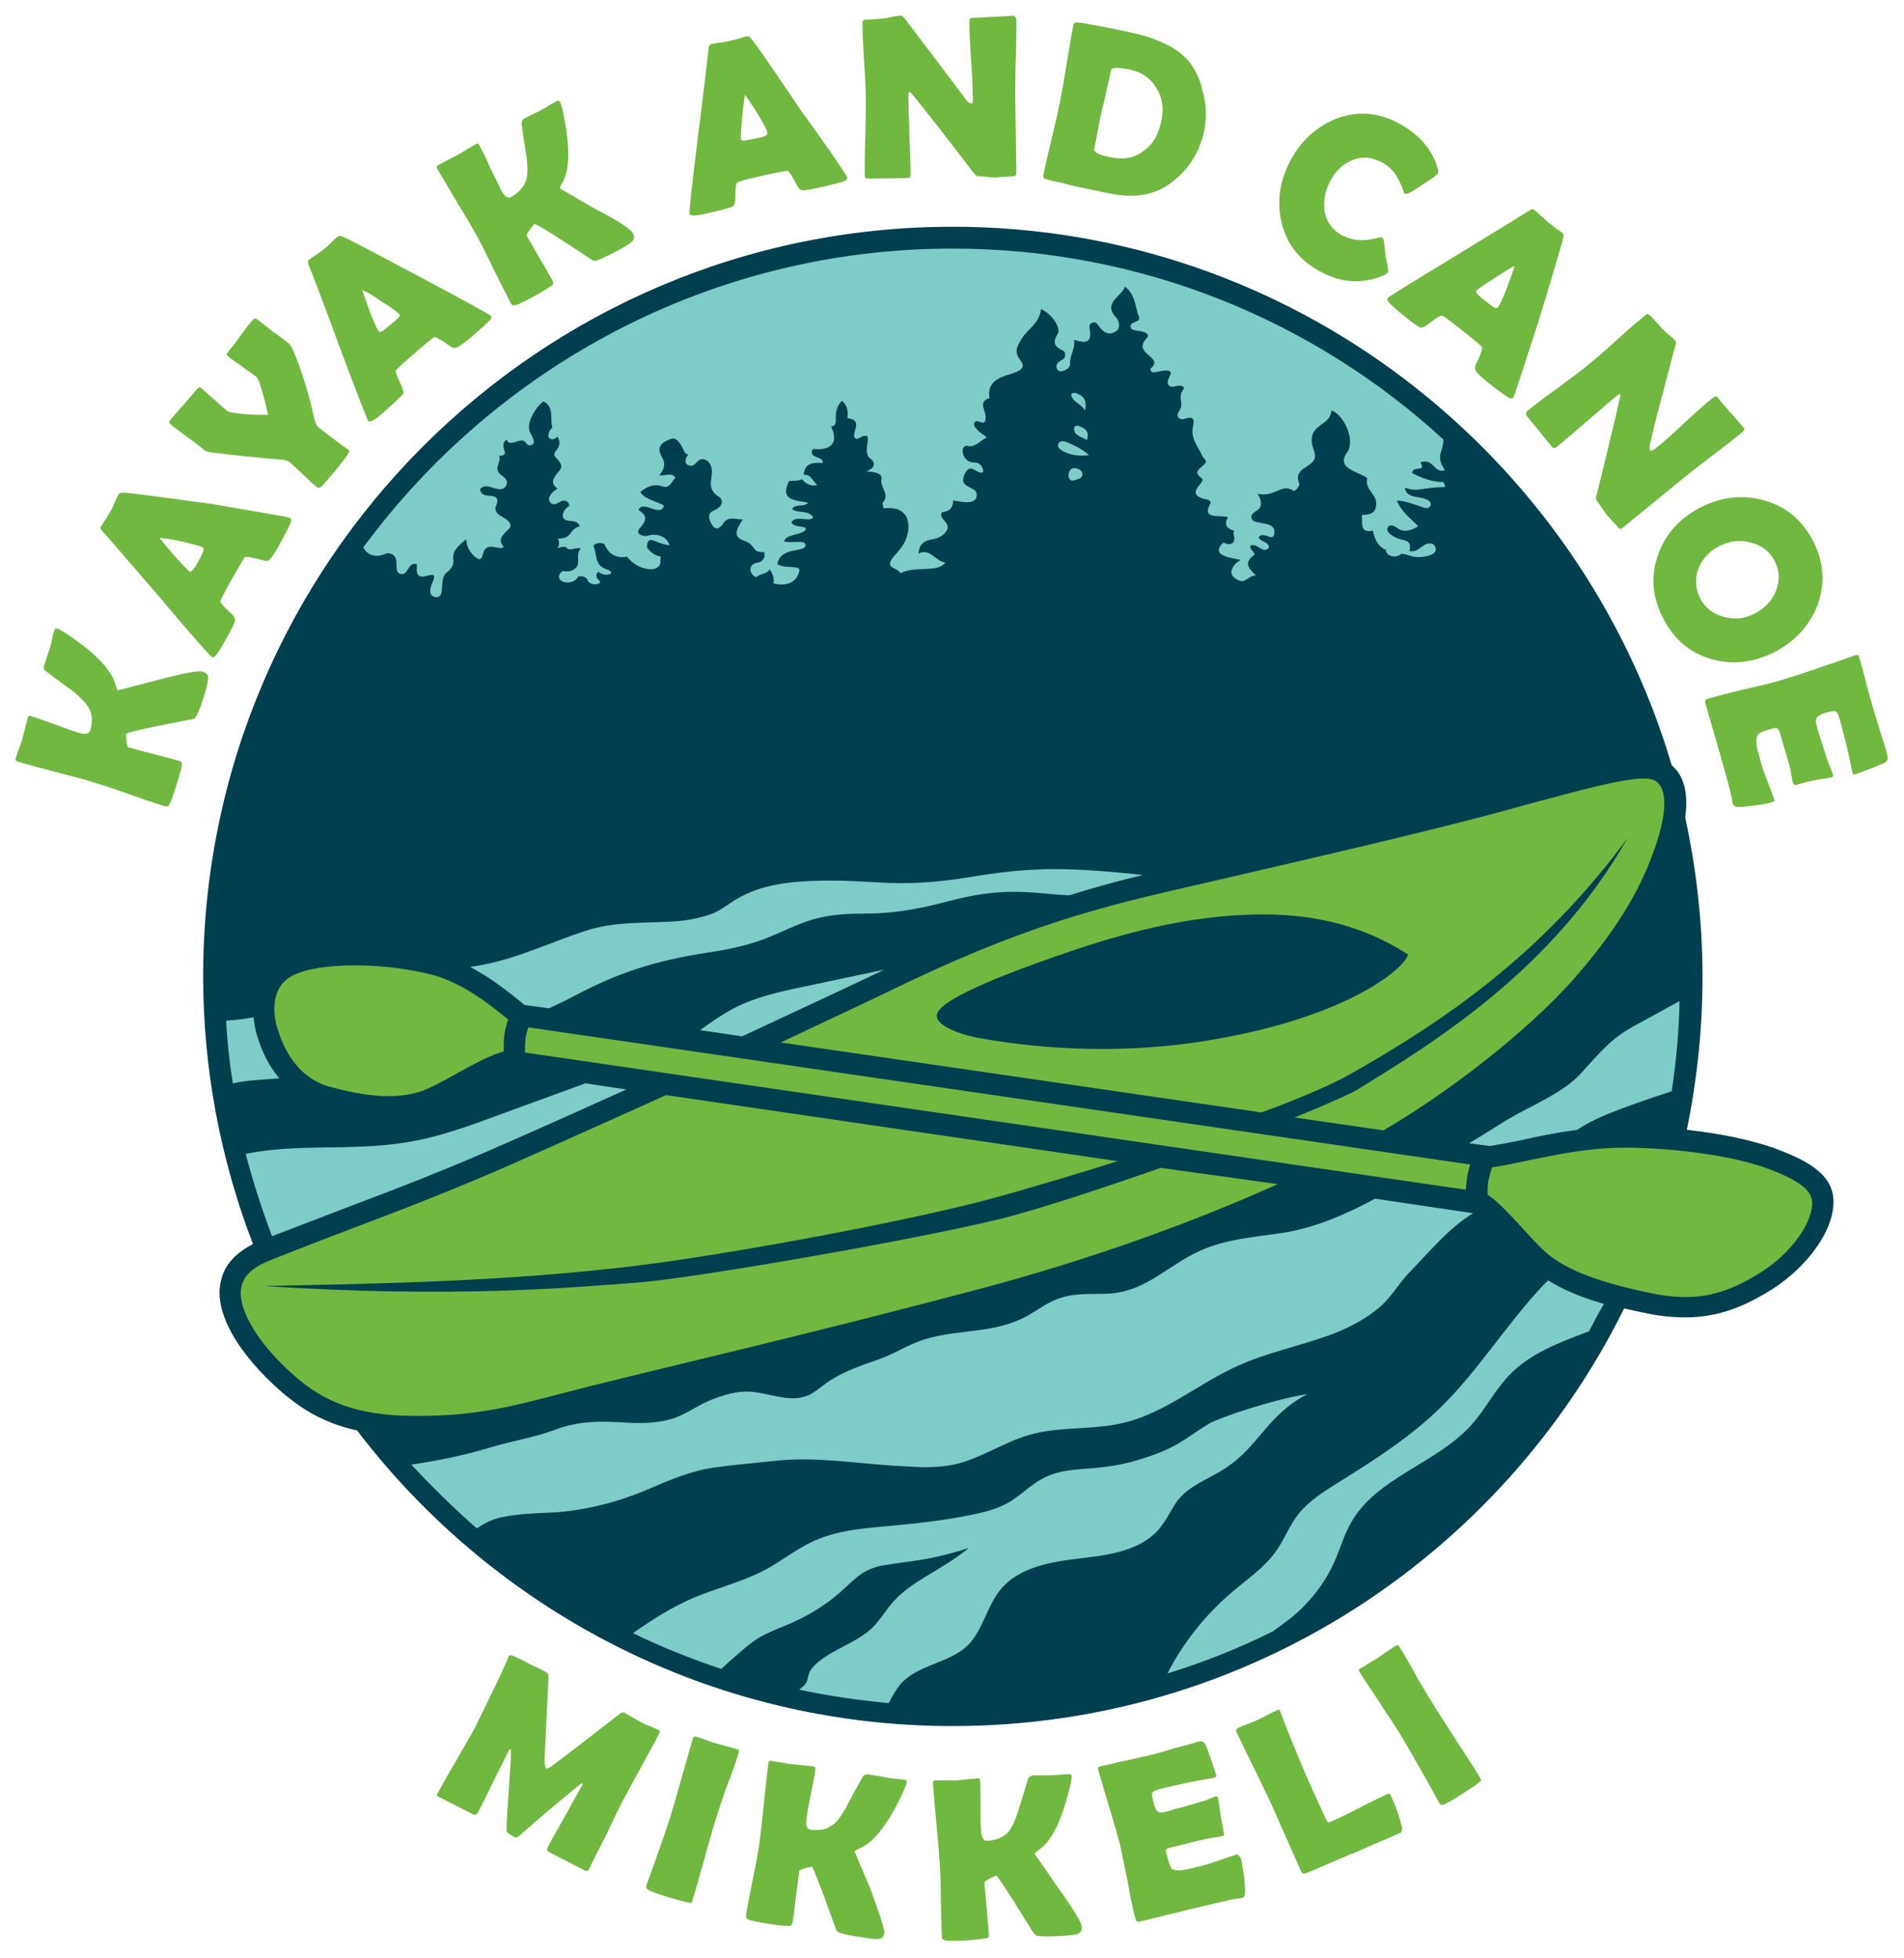 <?xml version="1.0" encoding="utf-8"?>
<!-- Generator: Adobe Illustrator 22.0.0, SVG Export Plug-In . SVG Version: 6.00 Build 0)  -->
<svg version="1.1" id="Layer_1" xmlns="http://www.w3.org/2000/svg" xmlns:xlink="http://www.w3.org/1999/xlink" x="0px" y="0px"
	 viewBox="0 0 340.2 349.7" style="enable-background:new 0 0 340.2 349.7;" xml:space="preserve">
<style type="text/css">
	.st0{fill:#7ECCC7;}
	.st1{fill:#003F4F;}
	.st2{fill:#71B841;}
</style>
<g>
	<circle class="st0" cx="170.2" cy="174.5" r="131.4"/>
	<path class="st1" d="M316.8,205c-4.3-1.5-9.9-2.6-15.4-3.2c1.8-8.8,2.8-17.9,2.8-27.3c0-9.8-1.1-19.3-3.1-28.5
		c0.7-5-0.6-7.8-2.4-9.3c-16.4-55.5-67.8-96.2-128.5-96.2c-73.9,0-133.9,60.1-133.9,133.9c0,16.8,3.2,33,8.9,47.8
		c-2.6,1.4-5.1,3.3-5.8,6.9c-1.1,5.4,3.1,12.7,11,19.6c3.1,2.6,7,5.4,13.4,6.8c24.5,32.1,63.1,52.8,106.4,52.8
		c52.6,0,98.1-30.4,120-74.6c1.3,0.3,2.6,0.6,4.1,0.9c2.5,0.5,4.7,0.7,6.8,0.7c5.6,0,9.9-1.7,14.2-4.2c7-4,12.1-10.7,12.3-16.1
		C327.8,210,323.4,207.4,316.8,205z M170.2,44.4c33.8,0,64.6,12.9,87.7,34.1c0,1.5-0.6,2.2-0.6,3.2c0,0.6,0.2,1.3,0.9,2.3
		c-1.2,0.3-1.5-0.3-2.4-1.1c-0.6-0.5-1.5-0.6-2-0.3c1.1,1.9-1.3,0.4-1.5,1.9c1.8,0.9,3.6,1.6,5.6,1.6c0.3,0.4,0.3,0.9,0.3,0.9
		c-4.2,0-4.7,1-7.2,0.1c0.3,1.9,2.3,1.5,3.6,2c0.6,0.2,1.2,0.5,1,1.2c-0.2,0.6-0.9,0.5-1.4,0.3c-1.5-0.5-2.9-1.1-4.6-1.2
		c0.8,2.1,2.5,3.2,3.8,4.6c-1.2,0.7-2.4,1.2-3.6,0.4c-0.7-0.5-1.5-0.9-1.9-0.1c-0.3,0.8,1.1,1.8,3,2.2c1.3,0.3,1.1,1.3,0.9,1.9
		c1.3,0.3,1.7-0.5,2.8-1.1c0.5-0.3,1.7-0.5,1.9,0.6c0.2,0.8-0.6,1.2-1.4,1.4c-2.6,0.6-3.3-0.3-4.7-0.4c-0.9,0.9-2.7,0.5-2.8-0.7
		c-1.3-0.6-1.9-1.6-2.3-3.4c-2.6,0.5-1.7-1.7-2-2.8c1.1-0.1,2.2-0.1,2.5-1.3c0.7-2.3-2.1-3.1-1.5-5.3c-1.6-1.2-5.7-1.7-3.6-4.6
		c1.5-2.1-0.5-6.7-2.8-7.5c-0.2,2.3-2.3,2.2-3.3,4.1c-1.1,2.8,2.1,4-1.1,5.9c-1.1,0.7-2.1,1.4-1.3,3.2c0,0-0.3,0.9-1,1.2
		c-2.3-1.5-3.3,1.2-6.5,0.5c0.6,0.9,1.1,2.4-0.3,3.1c-0.5,0.3-0.9,0.7-0.8,1.2c0.2,0.8,1,0.7,1.7,0.9c1.1,0.2,2.6,0.4,2.4,1.8
		c-0.2,1.8-1.8-0.4-2.8,0.7c0.2,1,1.9,0.7,1.8,2c-1.2,1.1-2.1-1.1-3.3-0.4c-0.2,0.7,1.2,1.3,0.6,1.7c-2,1.5-0.6,2.5,0.4,3.6
		c-1.4,0-1.8,1.4-3,0.9c-0.9-0.4-1.6-1-1.3-1.9c0.2-0.8,1-1.5,1.6-1.8c-3-0.5-5.2-1.1-3.1-3.1c0.7,0.4,1.7,0.5,1.9-0.4
		c0.2-0.8-0.3-0.9,0-1.7c-1.4-0.4-1.8-1.2-1.1-2.4c-1.1-0.5-4.8,0.5-3.2-2.3c0.4-0.8-0.6-0.9-1.1-1c-1.8-0.5-1.8-1.3-0.7-2.6
		c0.3-0.3,0.7-0.9,0.3-1.1c-1.4-1-0.6-1.5,0.3-2.3c1-0.9,0.2-0.8-0.3-1.9c-0.6-1.4-1.9-2.8-1.6-4.7c0.2-1,0.6-2.4-1.4-1.7
		c-0.8,0.3-1.8-0.3-1-1.4c1-1.5-0.5-2.3,0.9-4.1c-0.7-1-2,0.2-2.7-0.4c-1-1,1.3-2.5-0.3-2.7c-0.9-0.1-1.8,0.3-2.7,0.3
		c-0.1,0-0.4-0.5-0.4-0.6c2.8-2.2-3.4-2.6-0.6-5.5c0.5-0.5,0.2-1.1-1.5-1.3c-0.5-0.1-1.3-0.1-1.4-0.7c-0.1-0.5,0.4-0.7,0.8-0.9
		c1.3-0.4,0.6-0.9,0.4-1.8c-0.4-1.7-0.7-3.4-2.2-4.5c-0.6,1.8-4.1,2.9-1.5,5.6c0.5,0.6,0.7,1.8,0,2.3c-0.9,0.6-1.9,0.9-3.2-0.9
		c-0.3-0.4-0.5-0.7-1-0.6c-0.7,0.2-0.7,0.7-0.6,1.2c0.5,2.8-1.1,2.4-2.8,1.9c0.3,1.5-0.8,2.8-0.7,4.3c0,0.7-0.7,1.1-1.4,1.3
		c-0.5,0.1-0.9-0.1-1-0.6c-0.2-0.7,0.4-1.1,0.9-1.4c0.7-0.3,0.7-0.9,0.5-1.5c-1.2-0.7-2.5-1.1-1.2-3.2c0.6-1-1-3.5-3-4.4
		c-0.3,2.7-2.5,3.6-3.5,5.4c-0.8,1.3-1.3,2.2-0.3,3.6c0.8,1,0.9,1.7-1,2.4c-1.7,0.6-5,1.1-4.4,4.5c-2.1,0.7-0.7,2.1-0.7,3.3
		c0,0.4,0.1,1.4-0.9,1c-0.4-0.1-0.8-0.4-1.1,0.1c-0.2,0.5,0.1,0.8,0.4,1.1c0.4,0.7,2,1.4,1.7,1.6c-1.1,0.5-2,1.9-3.5,1.4
		c-1,0.3-0.7,1.3-0.5,1.8c0.3,0.7,0.9,1.2,1.8,1.2c1,0,1.6,0.6,1.7,1.7c-1.1,0.7-2.2-1.9-3.3,0.3c-1,2,0.6,2.2,1.5,2.8
		c0.7,0.4,0.7,1,0.5,1.6c-0.3,0.6-1,0.7-1.6,0.7c-0.8,0-1.7-0.2-2.5-0.3c0,0.8-0.2,1.9-2,2.1c-0.8,1.3,2.1,1.9,0.6,3.6
		c-0.5,0.7-1.3,1-2.1,1.2c-1.3,0.2-2.5,0.5-2.7,2.6c2-1.1,3,1.3,4.8,1.6c-1.4,1.9-5.5,0.5-8,1.9c-0.5-1.1-3.1-0.8-1.2-3
		c1.2-1.4,2.1-2.3,2.5-4.2c0.3-1.2,0-2.4-0.3-3c-0.9-1.3-2.2-1.6-4-1.4c-0.2-0.5-0.2-1-0.2-1c1.4-1.5-0.5-2.7-0.2-4.2
		c0.2-1.1-1.3-1.3-2.7-1.4c1.1-0.4,2-1.3,0.7-2.3c-0.8-0.6-0.6-1.4-0.6-2.1c0.1-1.1,0.8-2.8-1.5-1.5c-0.3,0.2-0.9,0-0.8-0.6
		c0.1-1.2,1.3-2.7-1.2-3c0.2-1.1,0-2.4-1-3.1c-2.1,2.3-0.1,4.3-1.9,4.6c1.6,3.3-0.6,4.3-3.2,4c-0.3,0.3-0.5,0.9,0.3,1.3
		c0.5,0.3,1.5,0.4,1.4,1.2c-1.8-0.1-3.2,0-3.4,2.1c1.4,0,1.3,0.8,2.4,1.8c-0.9,0.4-2.1-0.2-2.7-1c-0.5,0.3-1.7,0.3-2.3,0.3
		c-1.8,3.6,1.2,3.4,3.4,3.9c-0.9,0.9-2.2,0.1-2.9,1.1c1.1,0.9,2.9,0.1,3.8,1.5c-0.5,1-3.1-0.5-3.9,0.9c0.5,1.1,3.1,0.5,2.5,1.4
		c-0.8,0.9-3.5,0.7-3.8,2c1.2,0.4,3.6-0.3,3.8,0.5c0.4,1.7-4.5,0.2-5,3.6c1.7,0.9,4.3,0,3.9,1.3c-0.7,2.6-3.3,2.5-4.6,2.1
		c0.1-0.8,0-1.6-0.7-2.5c-0.5,0.9-1.6,0.7-2.4,1.4c-1.3-0.5-1.5-2.4,0.3-2.6c0.7-0.1,1.5-0.8,1.1-1.9c-2.2,0.2-1.4-1.3-3.5-2
		c-2.2-0.7-1.4-2.1-0.3-3.8c-1.2,0-2.6-0.7-3.5,0.7c-0.3,0.5-1.1,1.4-1.8,0.5c-0.4-0.5-1.4-2.2,0.1-2.8c1.9-0.8,1.7-2,0.9-2.5
		c-1-0.6-1.5-1.5-1.4-2.6c0.1-1,0.5-2.3-0.2-3.3c-0.3-0.4-0.6-0.8-1.4-0.8c-1,0.1-1.2,1.6-2.4,1.1c-1-0.4-0.3-1.7,0-1.9
		c-0.4-0.1-0.6-0.2-0.9-0.9c-0.5-1-1-1.9-1.9-2c-1.5,0.5-3.2,1.2-1.9,3.4c0.6,1,0.5,2-0.5,3.2c1.3,0.1,2.3-0.6,2.9,0.5
		c-0.7,0.3-0.8,2.1-2.6,1.4c-1.2-0.4-2.6,0.1-3.7,1.1c1,1.6,4.5,2,4.2,2.6c-0.7,1.5-2.7-0.3-3.9,0c-0.4,0.1-0.6,0.5-0.6,0.6
		c1.8,1.2,1.3,2,0.1,3.4c-0.7,0.9,0.7,1.4,1.5,1.2c1.4-0.5,3.5,0,3.9,1.7c-0.7-0.1-1.5-0.3-2.2-0.6c-1.2-0.6-1.8-0.5-1.8,1
		c0.2,0.3,1.2,1.5,2.5,1.6c-0.3,0.6,0.3,1.3-0.7,2c-1.1,0.7-3.8,0.1-5.4-2c-0.7,0.3-3,0.3-4-2.2c-0.8-0.5-2.2,0-1.9,0.5
		c0.6,1.4,0.1,3.3,2.3,4c1,0.3,1,0.8,0.4,0.9c-0.6,0.2-1.5-0.1-1.9-0.5c-1,1.2,0.5,1.5,0.3,2c-0.5,0.4-1.4,0.4-2.1-0.2
		c-0.1-0.6-0.9-1.2-1.8-0.9c-0.4,0.8-1.5,1.3-2.7,0.9c-0.9-0.3-1-1.4,0-1.9c0,0,1.5,0.4,2.4-0.7c0.7-0.8-0.2-2.4,0.8-3.3
		c-1-0.4-2,0.7-2.7-0.3c-0.7-0.1-1.1,0.1-1.5,0.2c0.6-0.7,0.1-1.7,0.1-1.7c2.7,0,1.8-1.6,3.9-2.2c-0.6-1.5-2.2-0.5-2.9-1.4
		c-0.4-0.5,0-1.7,1-2.2c0-1-1-1.2-1.8-0.7c-0.7,0.5-1.3,0.5-1.7-0.1c-0.5-0.9,0.8-2,1.4-2.3c-1.3-1.1-0.9-1.7,0.4-3.3
		c0.5-0.7,0.4-1.1-0.7-2.3c-1.1-1.1,1.6-1.5,0.3-3.7c-0.3,0.3-0.9,0.7-1.4,0.3c-0.5-0.4-0.1-1.5,0.5-1.9c-0.5-1.6,0.4-3.7-1.6-4.7
		c-1.3,0.9-3.2,3.9-2.4,5.5c0.4,0.8,1.2,2,0.2,2.3c-0.9,0.3-0.8-0.8-1.6-0.8c-1-0.1-2.3,1.1-2.8-0.2c-1.6,1.3,1,2.9-1.3,2.9
		c0.4,1.3-1.2,2.3,0.4,3.5c0.6,0.4,1.3,1,0.8,1.9c-0.4,0.7-1.1,0.7-2.1,0.4c-0.8-0.2-1.6-0.7-2.5,0.1c0,0.8,0.5,1.1,1.1,1.2
		c1.4,0.1,2.6,0.1,1.6,2.2c0,1.2,1.2,1.5,2,2.1c0.8,0.6,0.9,1.2,0.4,1.7c-1.2,1.2-2,1.8-0.9,3.2c-0.7,0.7-2.5-0.8-3.4,0.5
		c-0.4,0.5-0.3,2-1.2,1.6c-0.9-0.4-2.1-1.9-2.1-3.5c-1.2,1.1-2.5,1.9-2.3,3.6c0.2,1.1-0.5,1.8-1,2.2c-0.9,0.7-0.9,1.4-1,2.4
		c-0.1,0.9,0.1,2.5-1.4,2.1c-1.1-0.3-0.7-1.7-0.4-2.4c0.7-1.5,0.4-1.7-0.7-1.4c-2.2,0.7-2.1-0.6-2-2c-1.7-0.6-1.5,2.2-3,1.7
		c-1.5-0.5,0.5-3.5-2.3-3.7c-1.5,0.7-3.3,0.8-4.3-1C88.6,65.6,126.9,44.4,170.2,44.4z M150.7,163.3c-5.6,0.4-8.4,2-12.6,3.8
		c-3.7,1.6-7.4,2.4-11.4,3c-9.6,1.5-16,3.5-24.1,7.8c-1.5,0.8-3,1.5-4.5,2.2l-4.4-0.6c-0.2-0.2-0.5-0.4-0.7-0.6
		c-2-1.6-5.2-4.2-9-6.2c0.4-0.1,0.9-0.1,1.3-0.2c6.7-1.1,12.8-4.1,19.2-6.2c5.1-1.7,10.2-1.4,15.5-1.7c2.3-0.1,4.5-0.5,6.7-1.2
		c1.9-0.6,3.2-1.8,4.9-2.8c4.5-2.7,9.9-3.2,15.1-3.3c9.4-0.2,13.5,1.4,25.7-0.5c3.9-0.6,7.7-1.3,13.2-1.5c6.1-0.3,13.8,0.5,16.9,0.8
		c0.6,0.1,1.2,0.1,1.7,0.2c-4.3,1-8.6,2.2-13.1,3.6c-3.7-0.1-6.4-0.7-11.1-0.6c-4.6,0.2-7.2,0.8-11.8,2c-3.2,0.8-6.2,1.4-9.5,1.7
		C155.3,163.3,153,163.1,150.7,163.3z M158,173.2c-9,4.3-17.5,8.2-25.4,11.9l-7.5-1.1c1.9-1.4,3.8-2.7,5.8-3.8c4-2.1,8.5-3.1,12.9-4
		C148.5,175.2,153.2,174.2,158,173.2z M193.9,73.3c-0.9-1.3-2.2-1.5-2.5-2.7c-0.1-0.3,0.4-0.5,0.8-0.4
		C193.2,70.6,194.3,71,193.9,73.3z M194.2,78.6c-0.9-0.6-2.2-0.7-2.3-2c0-0.5,0.5-0.7,0.9-0.5C193.9,76.5,194.7,77.1,194.2,78.6z
		 M194.6,81.3c-2,0.2-3.4,0-4.8-0.8c-0.5-0.3-0.9-0.6-0.7-1.2c0.2-0.6,0.8-0.5,1.3-0.4C191.8,79.5,193.1,80,194.6,81.3z M193.4,84.7
		c0,0.8-0.9,0.9-1.5,1.1c-0.6,0.2-0.9-0.2-1-0.9c0.1-0.7,0.3-1.3,1.2-1.3C192.8,83.7,193.4,84.1,193.4,84.7z M40.4,182.3
		c1.7-0.1,3.3-0.3,4.9-0.6c0.1,1,0.3,2.1,0.6,3.2c1,3.3,2.4,5.8,4,7.7c-1.3,0.1-2.6,0.2-3.9,0.3c-1.5,0.1-3,0.3-4.4,0.6
		C41,189.8,40.6,186.1,40.4,182.3z M61.9,215.7c-4.4,1.7-8.6,3.3-13,5l-0.3,0.1c-1.8-4.8-3.4-9.7-4.7-14.7c9.1-1.9,19-0.5,28.3-2
		c6.1-0.9,11.9-3.1,17.6-5.2c4.9-1.8,9.9-3.6,14.8-5.4l7.3,1.1c-7.3,3.3-14.2,6.4-20.6,9.2C80.1,208.8,70.9,212.3,61.9,215.7z
		 M89.6,271c-1.8,0.4-3.1,1.1-4.4,2c-4.1-3.6-8-7.4-11.7-11.4c4.8-0.7,9.6-1.7,13.9-3c3.9-1.2,8-1.8,11.7-3.2
		c3.7-1.4,7.1-1.6,11-1.4c3.4,0.2,6.4,0.4,9.7-0.5c2.8-0.8,4.9-2.6,7.6-3.6c2.9-1.1,5.3-1.7,8.4-1.1c2.9,0.5,6,1.7,8.9,0.3
		c0.9-0.5,1.8-1.2,2.6-1.8c2.9-2.2,6.3-3.3,9.7-4.5c2.9-1,5.3-2.7,8.3-3.6c6.3-1.9,12.5-0.9,18.5-4.3c1.9-1.1,3.7-2.5,5.8-3.1
		c3-1,6.2-0.5,9.3-0.8c6.1-0.7,9.8-4.9,15.1-7.4c4.8-2.3,10-2.6,15.2-3.4c5.8-0.9,11.3-3.3,16.5-6.1l17.5,2.6
		c-4.4,2.7-7.7,6.8-11.3,10.5c-2.1,2.1-3.4,4.8-5.9,6.7c-2.6,2.1-5.7,3.6-8.8,4.7c-5.3,1.9-10.8,3-15.9,5.3c-7,3.1-13,8.4-20.4,10.2
		c-5.6,1.4-11.5,0.6-17,2.2c-4.6,1.3-8.8,4.3-13.5,5.3c-2.9,0.6-5.9,0.5-8.8,0.3c-7.3-0.3-15.5-1.8-22.8-1c-3.7,0.4-7.4,0.7-11,1.2
		c-4.4,0.6-8,2.2-12,3.9c-5.1,2.2-10.5,3.6-16.1,4.1C96.2,270.3,92.9,270.3,89.6,271z M193.4,278.3c-5.3,0.6-11.3,1.5-14.7,5.7
		c-2.4,3-3.1,7.2-5.8,9.9c-3.3,3.2-8.9,3.4-12,6.9c-0.8,1-1.5,2.2-2.1,3.4c-5.4-0.5-10.8-1.3-16-2.4c0.5-0.4,1-0.8,1.3-1.3
		c0.2-0.5,0.3-1.2,0.5-1.7c0.2-0.6,0.7-1.1,1.2-1.6c3-2.7,7.2-3.7,10.1-6.5c1.2-1.2,2.1-2.6,3.1-3.9c3.5-4.4,8.5-5.8,14.1-10.3
		c-7.3,2.3-9.3,2.1-15.3,3.1c-1.3,0.2-2.6,0.7-3.7,1.4c-1.1,0.7-2,1.6-3,2.5c-2.8,2.7-6.1,4.8-9.7,6.4c-1.9,0.8-3.8,1.5-5.6,2.5
		c-1.7,1-3.1,2.3-4.6,3.6c-0.8,0.7-1.6,1.4-2.3,2.1c-5.4-1.8-10.7-3.9-15.8-6.4c3.4-2.4,6.9-4.6,10.8-6.3c4.3-1.8,8.9-2.9,13-5.1
		c2.9-1.6,5.5-3.7,8.6-5.1c4.7-2.1,10-2.3,15.1-2.8c4.1-0.4,8.3-0.9,12.3-1.7c2.6-0.5,5.3-1.1,7.6-2.5c1.6-1,3-2.3,4.6-3.4
		c5.4-3.6,9.7-1.4,18.5-4.1c6.9-2.1,8.1-3.8,12.4-6.4c1.9-1.1,11.3-4.3,17.6-5.3c-7.4,3.9-8.5,9.3-14.9,13.4
		c-2.8,1.8-6.1,2.9-8.2,5.5c-1.1,1.4-1.7,3-2.8,4.4C204.7,276.7,198.8,277.7,193.4,278.3z M283.9,237.8c-5.3,2-10.5,3.9-14.3,7.9
		c-2.5,2.6-4.2,6-6.6,8.7c-6.2,7-16.9,9.4-21.5,17.4c-1.3,2.2-2,4.7-3,7c-1.8,4.1-4.6,7.6-8.1,10.4c-1,0.7-2,1.5-3,2.2
		c-6,3-12.3,5.5-18.8,7.5c0,0,0,0,0,0c2.8-5.5,6.8-10.5,11.5-14.5c2.7-2.3,5.7-4.3,7.8-7.2c1.6-2.2,2.5-4.8,4.2-6.9
		c1.8-2.2,4.3-3.8,6.7-5.3c6.6-4.1,13.2-8.3,18.7-13.7c6.7-6.6,11.7-14.8,18.2-21.7c0.3-0.3,0.6-0.6,0.9-0.9c2.6,1.6,5.8,3,10,4.2
		C285.6,234.5,284.8,236.2,283.9,237.8z M298.7,194.9c-2.7,0.9-5.4,1.8-8.1,2.8c-3,1.1-6.1,2.3-8.8,4.1c-3.7,0.5-7.2,1.2-10.2,1.9
		c-1.9,0.4-4.1,0.8-5.4,1l-3.7-0.5c2.3-1.4,4.6-2.8,6.8-4.2c4.2-2.5,9.9-4.7,13.2-8.3c3.1-3.4,5.3-6.2,9.4-8.4
		c2.7-1.5,5.5-3,8.2-4.5C300,184.2,299.5,189.6,298.7,194.9z"/>
	<g>
		<path class="st2" d="M228.3,211.5c-14.4,6.5-33,13.4-54.3,19c-31.1,8.2-51.8,12.9-69,17.2c-11.5,2.9-18.5,5.3-30.8,5.2
			c-11,0-16.6-2.9-21.3-6.9c-6.7-5.8-10.5-12.1-9.8-16c0.6-3.2,3.8-4.4,7.2-5.7c13.3-5.3,25.7-9.5,42.6-17
			c8.5-3.8,17.3-7.7,26.1-11.7l80.7,11.8c-8.2,2.6-15.8,4.8-21.1,6.3c-15.3,4.3-49.2,10.5-65.1,12.4c-22.1,2.7-44.7,3.2-66.4,3.6
			c34,2.2,54.6,0.3,66.7-0.6c10.4-0.8,50.7-7.8,65.8-11.6c6.2-1.6,16.9-5.1,27.8-8.9L228.3,211.5z M139.5,186.2
			c8-3.8,15.8-7.4,23-10.9c23.6-11.2,37.6-14.1,54.6-18c23.4-5.4,42.1-9.8,53.9-13.1c11.8-3.2,21.7-6,24.4-4.9
			c2.5,1,2.5,5.3,0.7,10.9c-2.5,8-6.9,15.3-13.9,23.5c-6.6,7.9-20.5,19.7-35,28.2l-15.9-2.3c5.4-2.2,9.5-4,11.1-4.9
			c13.8-8.5,35-21.4,48.4-45c-15.4,20.9-32.8,32.7-49.8,42.3c-3.6,2-9.1,4.3-15.6,6.7L139.5,186.2z M174.9,185.4
			c5.1,0.9,20.5,3.5,39.3,0.7c25.8-3.9,36.6-12.9,37.4-15.6c-9.9-6.4-20.2-7.5-29-7.1c-12.7,0.5-24.5,4.1-34.2,7.5
			c-8,2.8-20.5,7.5-21,10.3C167,183.3,172.1,184.9,174.9,185.4z M90.1,185c0.1-1,0.4-2,0.7-2.9c-2.7-2.2-7.9-6.5-13.6-8
			c-8.5-2.2-20-2.3-24.8,0.1c-3.7,1.8-3.9,6.1-2.8,9.6c0.7,2.2,2.8,8.5,9.3,10.3s11.5,2.2,15.8,1c3.6-1,10.8-6.1,15.3-7.3
			C90,186.9,90,185.9,90.1,185z M262.1,210.6c0.1-0.9,0.3-1.7,0.6-2.6L94.4,183.5c-0.2,0.6-0.4,1.3-0.5,2c-0.1,0.9-0.1,1.8-0.1,2.5
			l168.1,24.5C262,211.9,262,211.2,262.1,210.6z M315.5,208.6c-7.8-2.8-21.4-4-28.6-3.5c-7.9,0.5-16.2,2.9-20.3,3.4
			c-0.3,0.8-0.5,1.7-0.7,2.6c-0.1,0.8-0.1,1.6-0.1,2.3c3,1.9,7.1,7.3,10.3,10.2c3.9,3.5,10.7,5.7,19,7.4c8.2,1.7,13.1,0,18.3-3
			c6.2-3.5,10.2-9.1,10.4-12.9C323.8,213.4,323.2,211.4,315.5,208.6z"/>
		<path class="st2" d="M105.3,333.8c-0.2,0.4-0.5,0.5-0.8,0.3l-6.4-3.3c-0.4-0.2-0.4-0.5-0.2-0.9c0.6-1.2,1.6-3,3-5.4
			c1.3-2.4,2.3-4.2,3-5.4c0.2-0.3,0.2-0.6,0.1-0.6c-0.2,0-1.9,1.5-5.3,4.3c-2,1.7-4,3.4-5.9,5.1c-0.3,0.2-0.5,0.3-0.7,0.3
			c-0.1,0-0.3-0.1-0.7-0.4c-0.6-0.3-0.9-0.6-0.9-0.9c0-1.7,0.2-4,0.4-7.1c0.2-3.3,0.4-5.6,0.4-7.1c0-0.1,0-0.2-0.1-0.3
			c-0.1,0.1-0.3,0.2-0.4,0.5c-0.6,1.2-1.5,3-2.7,5.4c-1.2,2.4-2,4.2-2.7,5.4c-0.2,0.4-0.5,0.5-0.8,0.4l-6.1-3.1
			c-0.2-0.1-0.4-0.2-0.4-0.3c0-0.1,0-0.3,0.1-0.4c0.7-1.3,1.8-3.3,3.3-5.8c1.5-2.6,2.6-4.5,3.3-5.8c0.7-1.4,2-4.1,3.9-8
			c0.5-1,1.2-2.5,2.1-4.6l0.1-0.3c0.1-0.2,0.4-0.2,0.9,0c0.7,0.3,1.7,0.8,3,1.5c1.3,0.6,2.4,1.1,3,1.5c0.1,0.1,0.2,0.4,0.2,1.1
			l-0.7,14.3c0,1,0.1,1.5,0.3,1.7c0.1,0.1,0.7-0.2,1.6-0.9c2.5-1.9,6.3-4.8,11.3-8.7c0.4-0.4,0.8-0.5,1-0.4c0.4,0.2,0.9,0.5,1.6,0.9
			c0.7,0.4,1.2,0.7,1.6,0.9c0.3,0.2,0.8,0.4,1.4,0.6c0.7,0.3,1.1,0.5,1.4,0.6c0.4,0.2,0.5,0.4,0.3,0.7c-0.7,1.4-1.9,3.5-3.4,6.3
			s-2.7,4.9-3.4,6.3c-0.7,1.3-1.6,3.3-2.9,6C106.9,330.5,105.9,332.4,105.3,333.8z M127.7,325.6c-0.5,1.5-1.1,3.8-2,7
			c-0.9,3.1-1.5,5.4-2,6.9c-0.1,0.3-0.2,0.4-0.3,0.4c0,0-0.2,0-0.5-0.1c-0.9-0.2-2-0.5-3.4-0.9c-1.9-0.6-3.1-1-3.6-1.3
			c-0.4-0.2-0.5-0.5-0.4-0.8c-0.1,0.2,0.3-0.9,1.2-3.4c1.9-5.2,3-8.6,3.5-10.3c0.4-1.4,1-3.5,1.8-6.3c0.8-2.8,1.4-4.9,1.8-6.3
			c0.1-0.3,0.3-0.4,0.6-0.3c0.4,0.1,1,0.3,1.8,0.6c0.8,0.3,1.4,0.5,1.8,0.6c0.4,0.1,1,0.3,1.8,0.5c0.8,0.2,1.4,0.4,1.8,0.5
			c0.4,0.1,0.5,0.3,0.4,0.6c-0.4,1.4-1.1,3.5-2.2,6.2C128.8,322.1,128.1,324.2,127.7,325.6z M158,345.3c-0.1,0.6-0.4,0.9-0.9,1
			c-0.4,0.1-1.5,0-3.2-0.3c-1.7-0.2-2.9-0.5-3.6-0.7c-0.4-0.1-0.6-0.2-0.7-0.3c-0.1-0.1-0.2-0.3-0.3-0.6c-0.7-1.9-1.4-3.9-2.1-5.8
			c-1.2-3.1-1.9-4.9-2.1-5.2c-1.5,0.3-2.3,0.6-2.3,0.8c-0.1,1-0.3,2.5-0.6,4.6c-0.2,2-0.4,3.6-0.6,4.6c-0.1,0.4-0.3,0.6-0.6,0.6
			c-0.7,0-2-0.1-3.8-0.4c-1.7-0.3-2.9-0.5-3.4-0.7c-0.4-0.1-0.5-0.4-0.5-0.7c0.2-1.5,0.6-3.6,1.2-6.5c0.6-2.9,1-5.1,1.2-6.6
			c0.2-1.6,0.5-3.9,0.8-7.1c0.3-3.1,0.6-5.5,0.8-7.1c0-0.3,0.2-0.4,0.5-0.4c0.4,0.1,1,0.2,1.9,0.3c0.8,0.2,1.5,0.3,1.9,0.3
			c0.4,0.1,1.1,0.1,1.9,0.2c0.9,0.1,1.5,0.2,1.9,0.2c0.2,0,0.3,0.2,0.3,0.4c-0.1,1-0.4,2.5-0.8,4.5c-0.4,2-0.7,3.5-0.8,4.5
			c-0.2,1.2,0.1,1.8,0.7,1.9c1.6,0.2,2.9,0,3.9-0.8c0.8-0.5,1.6-1.6,2.5-3.2c0.6-1.2,1.6-3.1,3-5.5c0.2-0.3,0.5-0.4,1-0.4
			c0.3,0.1,0.9,0.2,1.6,0.3c0.7,0.1,1.2,0.2,1.6,0.3c0.4,0.1,0.9,0.1,1.6,0.2c0.7,0.1,1.3,0.1,1.6,0.2c0.3,0,0.5,0.2,0.4,0.5
			c-0.1,0.4-0.5,1.5-1.3,3.1c-2.4,4.8-4.8,7.7-7.2,8.7c-0.5,0.2-0.7,0.4-0.8,0.5c0,0,0.9,2.2,2.8,6.6
			C157.2,342,158.1,344.6,158,345.3z M193.3,344.2c0,0.6-0.2,1-0.7,1.2c-0.4,0.2-1.5,0.3-3.2,0.4c-1.7,0.1-2.9,0.1-3.7,0
			c-0.4,0-0.6-0.1-0.7-0.2c-0.1-0.1-0.3-0.3-0.5-0.6c-1.1-1.8-2.2-3.5-3.3-5.3c-1.8-2.8-2.8-4.4-3.2-4.7c-1.4,0.6-2.1,1-2.1,1.3
			c0.1,1,0.2,2.6,0.4,4.6c0.2,2.1,0.3,3.6,0.4,4.6c0,0.4-0.1,0.7-0.5,0.7c-0.7,0.1-2,0.3-3.8,0.4c-1.8,0.1-2.9,0.1-3.5,0
			c-0.4-0.1-0.6-0.3-0.6-0.6c-0.1-1.5-0.1-3.7-0.2-6.6c0-3-0.1-5.2-0.2-6.7c-0.1-1.6-0.3-3.9-0.6-7.1c-0.3-3.1-0.5-5.5-0.6-7.1
			c0-0.3,0.1-0.5,0.4-0.5c0.4,0,1.1,0,1.9,0c0.8,0,1.5,0,1.9,0c0.4,0,1.1-0.1,1.9-0.2c0.9-0.1,1.5-0.1,1.9-0.2
			c0.2,0,0.4,0.1,0.4,0.3c0.1,1,0.1,2.5,0.1,4.6c0,2,0,3.6,0.1,4.6c0.1,1.2,0.4,1.7,1.1,1.7c1.6-0.1,2.8-0.6,3.7-1.5
			c0.6-0.7,1.2-1.9,1.8-3.7c0.4-1.3,1-3.3,1.8-5.9c0.1-0.3,0.4-0.5,0.9-0.6c0.4,0,0.9,0,1.6,0c0.7,0,1.2,0,1.6,0
			c0.4,0,0.9-0.1,1.6-0.1c0.7-0.1,1.3-0.1,1.6-0.1c0.3,0,0.5,0.1,0.5,0.4c0,0.4-0.2,1.6-0.7,3.3c-1.4,5.2-3.1,8.5-5.3,9.9
			c-0.4,0.3-0.6,0.5-0.6,0.7c0,0,1.4,1.9,4.1,5.9C191.9,341.1,193.3,343.5,193.3,344.2z M221.8,332.2c0.1,0.6,0.3,1.6,0.5,3.2
			c0.2,1.7,0.2,2.7,0.1,3.1c-0.1,0.3-0.3,0.5-0.6,0.5c-0.1,0-0.3,0.1-0.6,0.1c-1,0.1-3.8,0.8-8.5,1.9c-1,0.3-2.5,0.6-4.5,1.1
			c-2,0.5-3.5,0.9-4.5,1.1c-0.4,0.1-0.7,0-0.8-0.4c-0.4-1.5-0.9-3.7-1.4-6.7c-0.6-3-1.1-5.2-1.4-6.7c-0.4-1.5-1.2-4.3-2.4-8.3
			c-0.3-1-0.8-2.6-1.4-4.7l-0.1-0.3c-0.1-0.3,0-0.5,0.4-0.6c1-0.2,2.4-0.6,4.4-1c2-0.4,3.4-0.8,4.4-1c1-0.2,2.4-0.6,4.3-1.2
			c1.9-0.5,3.4-0.9,4.3-1.2c0.7-0.2,1.1,0,1.4,0.5c0.1,0.3,0.5,1.2,1,2.7c0.5,1.5,0.8,2.4,0.9,2.7c0.1,0.3,0,0.4-0.3,0.5
			c-0.1,0-0.2,0-0.4,0.1c-3.6,0.6-6.8,1.3-9.6,2c-0.7,0.2-1.1,0.5-1.2,0.8c0,0.2,0.1,0.7,0.3,1.5c0.2,0.9,0.5,1.5,0.8,1.7
			c0.3,0.2,0.7,0.2,1.4,0c0.1,0,0.4-0.1,0.8-0.2c0.4-0.1,0.7-0.2,0.9-0.3c1.7-0.4,3.3-0.9,5-1.4c0.1,0,0.5-0.2,1.1-0.4
			c0.4-0.2,0.8-0.3,1-0.4c0.3-0.1,0.5,0,0.6,0.3c-0.1-0.3,0.1,0.8,0.4,3.1c0.2,1.1,0.4,2.1,0.6,3.2c0.1,0.3-0.1,0.4-0.5,0.5
			l-1.8,0.3c-0.8,0.1-2.5,0.5-5.2,1.2l-2.1,0.5c-0.5,0.1-0.8,0.3-0.8,0.6c0,0.1,0.1,0.5,0.3,1.2c0.3,1,0.5,1.6,0.7,1.9
			c0.4,0.4,1.3,0.5,2.8,0.2c0,0,0.9-0.2,2.9-0.7c0.7-0.2,1.7-0.5,3.1-1c1.3-0.5,2.4-0.8,3-1C221.5,331.6,221.7,331.8,221.8,332.2z
			 M249.7,327.6c-1.1,0.5-2.5,1.1-4.2,1.8c-2.2,1-3.6,1.6-4.2,1.8l-5.6,2.4c-0.6,0.3-1.4,0.6-2.4,1c-0.4,0.1-0.7,0-0.8-0.3
			c-0.6-1.3-1.5-3.4-2.7-6.1c-1.2-2.7-2.1-4.7-2.7-6.1c-0.7-1.4-1.7-3.6-3.1-6.4c-1.4-2.8-2.4-5-3.1-6.4c-0.1-0.3,0-0.5,0.4-0.7
			c0.4-0.2,0.9-0.4,1.7-0.7c0.8-0.3,1.3-0.5,1.7-0.7c0.4-0.2,1-0.5,1.8-0.9c0.8-0.4,1.4-0.7,1.8-0.9c0.2-0.1,0.3,0,0.4,0.2l0.1,0.2
			c0.9,2.4,2.3,6,4.3,10.7l2.2,4.9c0.7,1.6,1.3,2.7,1.6,3.5c0.1,0.1,0.2,0.3,0.2,0.4c0.1,0.1,0.2,0.2,0.4,0.2c0,0,0.2-0.1,0.5-0.2
			c1.1-0.5,2.8-1.3,4.9-2.4s3.8-1.9,4.9-2.4c0.3-0.2,0.6-0.1,0.7,0.2c1,2.1,1.6,4,2,5.7c0.1,0.3,0,0.6-0.1,0.8
			C250.4,327.3,250.2,327.4,249.7,327.6z M256.7,305.4c0.9,1.4,2.2,3.4,3.9,6.1c1.8,2.7,3.1,4.7,3.9,6.1c0.1,0.2,0.2,0.4,0.1,0.5
			c0,0-0.2,0.1-0.4,0.3c-0.7,0.6-1.7,1.2-2.9,2c-1.7,1.1-2.8,1.7-3.3,1.9c-0.4,0.1-0.7,0.1-0.8-0.2c0.1,0.2-0.5-0.9-1.7-3.1
			c-2.7-4.8-4.5-7.9-5.4-9.4c-0.8-1.2-2-3.1-3.6-5.5c-1.6-2.4-2.8-4.2-3.6-5.5c-0.2-0.3-0.1-0.5,0.2-0.6c0.4-0.2,0.9-0.5,1.6-1
			c0.7-0.4,1.3-0.7,1.6-1c0.4-0.2,0.9-0.6,1.5-1c0.7-0.5,1.2-0.8,1.5-1c0.3-0.2,0.6-0.2,0.7,0.1c0.8,1.2,1.9,3.1,3.3,5.7
			C254.8,302.3,255.9,304.2,256.7,305.4z M36.3,120c0.6,0.2,0.9,0.5,0.9,1.1c0,0.4-0.2,1.5-0.7,3.1c-0.5,1.6-0.9,2.7-1.3,3.5
			c-0.2,0.3-0.3,0.5-0.4,0.6c-0.1,0.1-0.3,0.2-0.7,0.2c-2,0.4-4.1,0.8-6.1,1.2c-3.3,0.7-5.1,1.1-5.5,1.4c0.1,1.6,0.2,2.4,0.5,2.4
			c1,0.3,2.5,0.7,4.5,1.2c2,0.5,3.5,0.9,4.5,1.2c0.4,0.1,0.6,0.4,0.5,0.7c-0.1,0.7-0.4,1.9-1,3.7c-0.5,1.7-0.9,2.8-1.2,3.3
			c-0.2,0.4-0.5,0.5-0.8,0.4c-1.4-0.4-3.5-1.1-6.3-2.1c-2.8-1-4.9-1.7-6.3-2.1c-1.5-0.5-3.8-1.1-6.9-1.9c-3.1-0.8-5.3-1.4-6.9-1.9
			c-0.3-0.1-0.4-0.3-0.3-0.5c0.1-0.4,0.3-1,0.6-1.8c0.3-0.8,0.5-1.4,0.6-1.8c0.1-0.4,0.3-1,0.5-1.9c0.2-0.8,0.4-1.4,0.5-1.9
			c0.1-0.2,0.2-0.3,0.5-0.2c1,0.3,2.4,0.8,4.3,1.5c1.9,0.7,3.4,1.2,4.3,1.5c1.1,0.3,1.8,0.2,2-0.4c0.5-1.5,0.4-2.9-0.2-4
			c-0.4-0.8-1.4-1.8-2.8-3c-1.1-0.8-2.8-2-5-3.7c-0.3-0.2-0.4-0.6-0.2-1c0.1-0.3,0.3-0.8,0.5-1.5c0.2-0.7,0.4-1.2,0.5-1.5
			c0.1-0.4,0.3-0.9,0.4-1.6s0.3-1.2,0.4-1.6c0.1-0.3,0.3-0.4,0.6-0.3c0.4,0.1,1.4,0.7,2.9,1.8c4.4,3.1,6.9,5.9,7.5,8.4
			c0.1,0.5,0.3,0.8,0.4,0.8c0,0,2.3-0.6,6.9-1.8C32.9,120.2,35.6,119.7,36.3,120z M51.8,92.5c0.2,0.1,0.3,0.4,0.2,0.7
			c-0.1,0.4-0.7,1.5-1.7,3.4c-0.9,1.7-1.6,2.8-2,3.2c-0.3,0.4-0.7,0.5-1.2,0.3c-1.9-0.5-3-0.7-3.3-0.6c-0.2,0.1-1.1,1.7-2.8,4.7
			c-1.1,2-1.7,3.1-1.6,3.3c0.1,0.3,0.6,0.9,1.5,1.7c0.9,0.8,1.2,1.3,1.1,1.7c-0.1,0.5-0.8,1.8-2.1,4.1c-1,1.8-1.7,2.6-2,2.4
			c-0.3-0.2-3.4-3.6-9.1-10.4c-6.3-7.3-9.7-11.3-10.4-12c-0.4-0.4-0.5-0.7-0.4-0.9c0.2-0.3,0.5-0.8,0.9-1.4c0.4-0.6,0.7-1.1,0.9-1.5
			c0.2-0.3,0.4-0.8,0.7-1.5c0.3-0.6,0.5-1.1,0.7-1.4c0.1-0.2,0.4-0.3,0.9-0.3c1.6,0.1,6.8,0.8,15.7,2C46.9,91.6,51.5,92.3,51.8,92.5
			z M28.5,96.1c0.4,0.5,1.3,1.6,2.7,3.2c1.5,1.7,2.4,2.6,2.7,2.8c0.2,0.1,0.5-0.2,1-0.9c0.2-0.4,0.6-1,1-1.8
			c0.4-0.8,0.6-1.3,0.4-1.5c0-0.1-0.1-0.1-0.2-0.2c-0.4-0.2-1.6-0.5-3.7-1C30.5,96.3,29.2,96.1,28.5,96.1z M51.2,61
			c0.5,0.4,0.8,0.8,1,1.2c1.6,3.6,2.9,7.8,4,12.7c0.2,0.7,0.4,1.2,0.8,1.5c0.6,0.5,1.4,1.1,2.6,2c1.2,0.9,2,1.5,2.6,1.9
			c0.2,0.2,0.3,0.3,0.2,0.4c0,0-0.1,0.2-0.3,0.5c-0.2,0.4-1,1.4-2.2,2.9c-1.3,1.5-2.1,2.5-2.5,2.8c-0.3,0.3-0.6,0.3-0.8,0.1
			c-0.6-0.5-1.4-1.2-2.4-2.2c-1.1-1-1.9-1.8-2.4-2.2c-0.3-0.3-0.8-0.4-1.4-0.5c-2.8-0.2-7.1-0.6-12.7-1.3c-0.6-0.1-1-0.2-1.3-0.5
			c-0.6-0.5-1.6-1.3-2.9-2.2c-1.3-1-2.3-1.7-2.9-2.2c-0.3-0.3-0.4-0.5-0.3-0.7c0.5-0.6,1.3-1.6,2.5-2.9c1.1-1.3,1.9-2.2,2.5-2.9
			c0.2-0.2,0.4-0.3,0.5-0.2c0.5,0.4,1.3,1.1,2.4,2.1c1,0.9,1.8,1.6,2.4,2.1c0.3,0.3,1.5,0.4,3.5,0.6c1.6,0.1,2.8,0.1,3.8,0.1
			c-0.2-0.8-0.4-2-0.9-3.6c-0.5-1.9-0.9-3-1.2-3.2c-0.5-0.4-1.4-1-2.5-1.8c-1.1-0.8-2-1.4-2.5-1.8c-0.2-0.2-0.3-0.3-0.3-0.5l0.3-0.4
			c0.5-0.6,1.3-1.6,2.2-2.9c1-1.3,1.7-2.3,2.3-2.9c0.2-0.2,0.5-0.1,0.9,0.2c0.6,0.5,1.4,1.1,2.5,2C49.8,59.9,50.6,60.6,51.2,61z
			 M87.7,56.4c0.2,0.2,0.1,0.4-0.1,0.7c-0.2,0.3-1.2,1.2-2.8,2.6c-1.5,1.3-2.5,2-3,2.3c-0.4,0.2-0.8,0.2-1.3-0.1
			c-1.6-1.2-2.6-1.7-2.9-1.7c-0.2,0.1-1.6,1.2-4.2,3.5c-1.8,1.5-2.6,2.4-2.7,2.5c0,0.3,0.2,1,0.8,2.2c0.5,1,0.7,1.7,0.5,2
			c-0.3,0.4-1.4,1.4-3.4,3.2c-1.6,1.4-2.5,1.9-2.8,1.6c-0.2-0.3-1.9-4.6-5-12.9c-3.3-9-5.2-13.9-5.6-14.8c-0.2-0.5-0.2-0.8-0.1-1
			c0.3-0.2,0.7-0.6,1.4-1c0.6-0.4,1.1-0.8,1.4-1c0.3-0.2,0.7-0.6,1.2-1.1c0.5-0.5,0.9-0.9,1.2-1.1c0.2-0.2,0.5-0.2,1,0
			c1.4,0.6,6.1,3.1,14,7.3C83.4,53.9,87.5,56.2,87.7,56.4z M64.7,51.8c0.2,0.6,0.7,1.9,1.4,3.9c0.8,2.1,1.4,3.3,1.6,3.5
			c0.2,0.2,0.6,0,1.2-0.5c0.3-0.3,0.9-0.7,1.6-1.3c0.7-0.6,1-1,0.9-1.2c0-0.1-0.1-0.1-0.2-0.2c-0.3-0.3-1.3-1.1-3.1-2.2
			C66.4,52.6,65.3,52,64.7,51.8z M113.1,41.7c0.3,0.5,0.2,1-0.1,1.4c-0.3,0.3-1.2,0.9-2.7,1.7c-1.5,0.8-2.6,1.3-3.3,1.6
			c-0.4,0.1-0.6,0.2-0.7,0.2c-0.1,0-0.4-0.1-0.7-0.3c-1.7-1.1-3.5-2.3-5.2-3.4c-2.8-1.8-4.4-2.8-4.9-2.9c-1,1.2-1.5,1.9-1.4,2.1
			c0.5,0.9,1.3,2.2,2.3,4c1.1,1.8,1.8,3.1,2.3,4c0.2,0.4,0.2,0.7-0.1,0.9c-0.6,0.4-1.7,1.1-3.3,2c-1.6,0.8-2.6,1.4-3.2,1.5
			c-0.4,0.1-0.7,0-0.8-0.3c-0.7-1.3-1.7-3.3-3-5.9c-1.3-2.7-2.3-4.7-3-6c-0.8-1.4-1.9-3.4-3.6-6.1c-1.6-2.7-2.8-4.8-3.6-6.1
			c-0.1-0.3-0.1-0.5,0.2-0.6c0.4-0.2,0.9-0.5,1.7-0.9c0.8-0.4,1.3-0.7,1.7-0.9c0.4-0.2,0.9-0.5,1.7-1c0.7-0.4,1.3-0.8,1.7-1
			c0.2-0.1,0.4-0.1,0.5,0.2c0.5,0.9,1.2,2.2,2,4.1c0.9,1.8,1.6,3.2,2,4.1c0.6,1,1.1,1.4,1.7,1.1c1.4-0.8,2.3-1.8,2.7-3
			c0.3-0.9,0.3-2.3,0.1-4.1c-0.2-1.4-0.6-3.4-0.9-6.1c0-0.4,0.2-0.7,0.6-0.9c0.3-0.2,0.8-0.4,1.4-0.7c0.6-0.3,1.1-0.5,1.4-0.7
			c0.3-0.2,0.8-0.4,1.4-0.8c0.6-0.4,1.1-0.6,1.4-0.8c0.3-0.2,0.5-0.1,0.7,0.2c0.2,0.4,0.5,1.5,0.8,3.3c1,5.3,0.8,9.1-0.5,11.2
			c-0.3,0.4-0.4,0.7-0.3,0.9c0,0,2.1,1.2,6.2,3.6C110.5,39.4,112.8,41,113.1,41.7z M151.4,31.7c0.1,0.2-0.1,0.4-0.4,0.6
			c-0.4,0.2-1.6,0.5-3.7,1c-1.9,0.4-3.1,0.7-3.7,0.7c-0.5,0-0.8-0.2-1.1-0.7c-0.9-1.8-1.5-2.7-1.8-2.8c-0.2,0-2,0.3-5.4,1.1
			c-2.3,0.5-3.4,0.9-3.6,1c-0.2,0.3-0.3,1-0.3,2.3c0,1.2-0.2,1.8-0.5,2c-0.4,0.2-1.9,0.6-4.5,1.2c-2,0.5-3.1,0.5-3.2,0.1
			c-0.1-0.3,0.4-4.9,1.5-13.7c1.2-9.5,1.8-14.8,1.9-15.7c0-0.5,0.2-0.8,0.4-0.9c0.4-0.1,0.9-0.2,1.7-0.3c0.8-0.1,1.3-0.2,1.7-0.3
			c0.4-0.1,0.9-0.2,1.6-0.4s1.2-0.4,1.5-0.4c0.3-0.1,0.5,0.1,0.8,0.5c1,1.2,4,5.6,9,13C148.7,27.4,151.3,31.4,151.4,31.7z
			 M133.1,16.9c-0.1,0.6-0.3,2-0.5,4.1c-0.2,2.2-0.3,3.5-0.2,3.9c0.1,0.2,0.5,0.3,1.3,0.1c0.4-0.1,1.1-0.2,2-0.4
			c0.9-0.2,1.3-0.4,1.4-0.7c0-0.1,0-0.2,0-0.3c-0.1-0.4-0.7-1.6-1.8-3.4C134.2,18.5,133.5,17.4,133.1,16.9z M181.6,3.5
			c0,1.5,0,3.9-0.1,7c-0.1,3.1-0.1,5.4-0.1,7l0.2,13.4c0,0.4-0.2,0.6-0.6,0.6c-0.3,0-0.8,0-1.5,0.1c-0.7,0-1.2,0.1-1.5,0.1
			c-0.4,0-0.9,0-1.6-0.1s-1.2-0.1-1.6-0.1c-0.2,0-0.5-0.2-0.9-0.7c-1-1.3-3.2-4.2-6.7-8.7c-1-1.2-2.4-3.1-4.4-5.5
			c-0.1-0.1-0.2-0.2-0.3-0.2c-0.1,0.1-0.2,0.2-0.2,0.5c0,1.6,0.1,3.9,0.2,7.1c0.1,3.2,0.2,5.5,0.2,7.1c0,0.5-0.2,0.7-0.5,0.7
			l-7.1,0.1c-0.4,0-0.6-0.2-0.6-0.6c0-1.5,0-3.7,0.1-6.6c0.1-3,0.1-5.2,0.1-6.7c0-1.6-0.1-3.9-0.3-7c-0.2-3.1-0.3-5.4-0.3-7
			c0-0.3,0.3-0.5,0.8-0.5c0.8,0,1.8-0.1,2.9-0.2c0.3,0,0.8-0.1,1.6-0.3c0.7-0.1,1.2-0.2,1.6-0.2c0.2,0,0.4,0.2,0.8,0.7l7.8,10.3
			c0.7,0.9,1.7,2.3,3.1,4.1c0.3,0.4,0.6,0.6,0.9,0.6c0.2,0,0.3-0.5,0.2-1.6c0-1.4-0.1-3.6-0.3-6.4s-0.3-5-0.3-6.5
			c0-0.5,0.1-0.8,0.4-0.8c0.8,0,2-0.1,3.7-0.2c1.6-0.1,2.9-0.1,3.7-0.2C181.4,2.9,181.5,3.1,181.6,3.5z M215.2,23.2
			c-0.8,3.9-2.8,7.1-5.9,9.4c-2.7,2.1-6.1,2.8-10.2,2.1c-0.8-0.1-2.9-0.6-6.4-1.3c-0.7-0.1-1.6-0.4-2.9-0.7
			c-1.3-0.3-2.3-0.5-2.9-0.7c-0.4-0.1-0.5-0.3-0.5-0.6c0.3-1.5,0.8-3.7,1.5-6.6c0.7-2.9,1.2-5.1,1.5-6.6c0.3-1.5,0.7-3.8,1.2-6.9
			c0.5-3.1,0.9-5.4,1.2-6.9c0.1-0.3,0.3-0.4,0.7-0.4c1,0.1,2.5,0.4,4.7,0.8c4.1,0.8,6.7,1.4,7.9,1.8c3.1,1,5.4,2.3,6.9,3.9
			c1.4,1.5,2.4,3.5,2.9,5.8C215.6,18.8,215.6,21,215.2,23.2z M207.5,21.6c0.5-2.2,0.2-4.2-0.9-5.9c-1.1-1.8-2.7-2.9-4.9-3.3
			c-2.1-0.4-3.1-0.4-3.2,0.2c-0.2,0.8-0.4,2-0.8,3.5c-0.3,1.6-0.6,2.8-0.8,3.5c-0.2,0.8-0.4,1.9-0.7,3.5c-0.3,1.6-0.5,2.7-0.7,3.5
			c-0.1,0.6,0.9,1.1,3,1.5c2.3,0.5,4.3,0.1,5.9-1.2C206,25.8,207,24,207.5,21.6z M248,48.6c-0.1,0.2-0.4,0.4-0.8,0.6
			c-3.6,1.5-7.2,1.4-10.9-0.5c-3.8-1.9-6.2-4.8-7.2-8.5c-1-3.7-0.6-7.4,1.3-11.2c1.9-3.7,4.6-6.2,8.1-7.7c3.7-1.5,7.4-1.3,11,0.5
			c3.9,2,6.4,4.8,7.4,8.3c0.1,0.4,0.1,0.7,0,0.9c-0.1,0.2-1,0.9-2.6,1.9c-1.6,1.1-2.5,1.6-2.9,1.7c-0.1,0-0.3,0-0.4,0
			c-0.1,0-0.2-0.4-0.5-1.2c-0.4-0.9-0.8-1.7-1.2-2.3c-0.7-1-1.6-1.7-2.6-2.2c-1.8-0.9-3.5-1-5.3-0.2c-1.6,0.7-2.9,2-3.8,3.8
			c-0.9,1.8-1.2,3.6-0.9,5.4c0.4,1.9,1.5,3.3,3.2,4.2c1.1,0.5,2.2,0.8,3.3,0.8c0.8,0,1.6-0.1,2.5-0.3c0.8-0.2,1.2-0.3,1.2-0.2
			c0.1,0.1,0.2,0.2,0.3,0.4c0.1,0.3,0.2,1.3,0.4,3.1C248,47.5,248.1,48.5,248,48.6z M270.4,71c-0.2,0.2-0.4,0.2-0.7,0.1
			c-0.4-0.2-1.4-0.9-3.1-2.2c-1.5-1.2-2.5-2-2.8-2.5c-0.3-0.4-0.3-0.8-0.1-1.3c0.9-1.8,1.2-2.9,1.1-3.1c-0.1-0.2-1.5-1.4-4.2-3.5
			c-1.8-1.4-2.8-2.2-3-2.1c-0.3,0-1,0.4-2,1.2c-0.9,0.7-1.5,1-1.9,0.9c-0.4-0.2-1.7-1.1-3.7-2.8c-1.6-1.3-2.3-2.1-2.1-2.4
			c0.2-0.3,4.1-2.7,11.7-7.3c8.2-5,12.7-7.8,13.5-8.3c0.4-0.3,0.8-0.4,0.9-0.3c0.3,0.2,0.7,0.6,1.3,1.1c0.6,0.5,1,0.9,1.3,1.2
			c0.3,0.2,0.7,0.5,1.3,1c0.6,0.4,1,0.7,1.3,0.9c0.2,0.2,0.2,0.5,0.1,1c-0.4,1.5-1.9,6.6-4.5,15.1C272,66.3,270.6,70.7,270.4,71z
			 M270.6,47.5c-0.6,0.3-1.8,1-3.6,2.2c-1.9,1.2-3,2-3.2,2.2c-0.2,0.2,0.1,0.6,0.7,1.1c0.3,0.3,0.8,0.7,1.6,1.3
			c0.7,0.6,1.2,0.8,1.4,0.7c0.1,0,0.1-0.1,0.2-0.2c0.3-0.4,0.8-1.5,1.6-3.5C270,49.3,270.5,48.1,270.6,47.5z M311.3,77.2
			c-1.2,1-3,2.4-5.5,4.3c-2.5,1.9-4.3,3.3-5.5,4.3l-10.4,8.5c-0.3,0.2-0.6,0.2-0.8-0.1c-0.2-0.3-0.5-0.6-1-1.1
			c-0.4-0.5-0.8-0.9-1-1.1c-0.2-0.3-0.5-0.7-0.9-1.3c-0.4-0.6-0.7-1-0.9-1.3c-0.2-0.2-0.2-0.6,0-1.1c0.4-1.6,1.3-5.1,2.6-10.7
			c0.4-1.5,0.9-3.8,1.6-6.8c0-0.1,0-0.2,0-0.4c-0.1,0-0.3,0-0.5,0.2c-1.2,1-3,2.5-5.4,4.6s-4.2,3.6-5.4,4.6c-0.4,0.3-0.7,0.3-0.9,0
			l-4.5-5.5c-0.2-0.3-0.2-0.6,0.1-0.9c1.1-0.9,2.9-2.3,5.3-4c2.4-1.8,4.2-3.1,5.3-4c1.2-1,3-2.5,5.3-4.6c2.3-2.1,4.1-3.6,5.3-4.6
			c0.2-0.2,0.5-0.1,0.9,0.3c0.5,0.6,1.2,1.3,2,2.2c0.2,0.2,0.6,0.6,1.2,1.1c0.5,0.4,0.9,0.8,1.2,1.1c0.1,0.1,0.1,0.5-0.1,1
			l-3.3,12.5c-0.3,1.1-0.7,2.8-1.2,5c-0.1,0.5-0.1,0.9,0.1,1.1c0.1,0.1,0.6-0.1,1.4-0.8c1.1-0.9,2.7-2.3,4.8-4.3
			c2.1-1.9,3.7-3.4,4.9-4.3c0.4-0.3,0.7-0.4,0.9-0.1c0.5,0.6,1.3,1.6,2.4,2.8c1.1,1.2,1.9,2.2,2.4,2.8
			C311.7,76.7,311.6,77,311.3,77.2z M317,116.5c-3.8,1.9-7.6,2.3-11.3,1.2c-3.8-1.1-6.7-3.6-8.6-7.4c-1.9-3.7-2.2-7.5-0.8-11.3
			c1.3-3.7,3.9-6.5,7.6-8.4c3.8-1.9,7.6-2.3,11.4-1.2c3.9,1.1,6.8,3.6,8.7,7.3c1.9,3.7,2.1,7.5,0.8,11.3
			C323.3,111.8,320.7,114.6,317,116.5z M313.5,109.6c1.8-0.9,3.1-2.3,3.8-4c0.7-1.8,0.7-3.6-0.2-5.4c-0.9-1.7-2.3-2.8-4.3-3.3
			c-1.9-0.5-3.7-0.3-5.5,0.6c-1.9,0.9-3.1,2.3-3.8,4c-0.7,1.8-0.6,3.6,0.3,5.4c0.9,1.7,2.3,2.8,4.3,3.3
			C310,110.7,311.8,110.5,313.5,109.6z M316.5,143.3c-0.6,0.2-1.6,0.4-3.2,0.6c-1.7,0.2-2.7,0.3-3.1,0.2c-0.3-0.1-0.5-0.3-0.6-0.5
			c0-0.1-0.1-0.3-0.1-0.6c-0.1-1-0.9-3.8-2.2-8.4c-0.3-1-0.7-2.5-1.3-4.5c-0.6-2-1-3.5-1.3-4.5c-0.1-0.4,0-0.7,0.4-0.8
			c1.5-0.4,3.7-1,6.7-1.7c3-0.7,5.2-1.2,6.7-1.7c1.5-0.4,4.2-1.3,8.2-2.7c1-0.3,2.6-0.9,4.6-1.6l0.3-0.1c0.3-0.1,0.5,0,0.6,0.4
			c0.3,1,0.7,2.4,1.2,4.4c0.5,2,0.9,3.4,1.2,4.4c0.3,1,0.7,2.4,1.3,4.3c0.6,1.9,1.1,3.3,1.3,4.3c0.2,0.7,0.1,1.1-0.4,1.4
			c-0.3,0.2-1.2,0.5-2.6,1.1c-1.5,0.6-2.4,0.9-2.7,1c-0.3,0.1-0.5,0-0.5-0.3c0-0.1-0.1-0.2-0.1-0.4c-0.7-3.6-1.5-6.7-2.3-9.5
			c-0.2-0.7-0.5-1.1-0.9-1.1c-0.2,0-0.7,0.1-1.5,0.3c-0.9,0.3-1.4,0.6-1.6,0.9c-0.2,0.3-0.2,0.8,0,1.4c0,0.1,0.1,0.4,0.2,0.8
			c0.1,0.4,0.2,0.7,0.3,0.9c0.5,1.6,1,3.3,1.6,5c0.1,0.1,0.2,0.5,0.4,1c0.2,0.4,0.3,0.8,0.4,1c0.1,0.3,0,0.5-0.3,0.6
			c0.3-0.1-0.8,0.1-3.1,0.5c-1.1,0.2-2.1,0.5-3.2,0.8c-0.3,0.1-0.4-0.1-0.6-0.5L320,138c-0.1-0.8-0.6-2.5-1.4-5.1l-0.6-2.1
			c-0.2-0.5-0.4-0.8-0.7-0.8c-0.1,0-0.5,0.1-1.2,0.3c-1,0.3-1.6,0.5-1.9,0.8c-0.4,0.4-0.5,1.3-0.2,2.8c0,0,0.3,0.9,0.8,2.9
			c0.2,0.7,0.6,1.7,1.1,3c0.5,1.3,0.9,2.3,1.1,3C317.2,143,317,143.2,316.5,143.3z"/>
	</g>
</g>
</svg>
